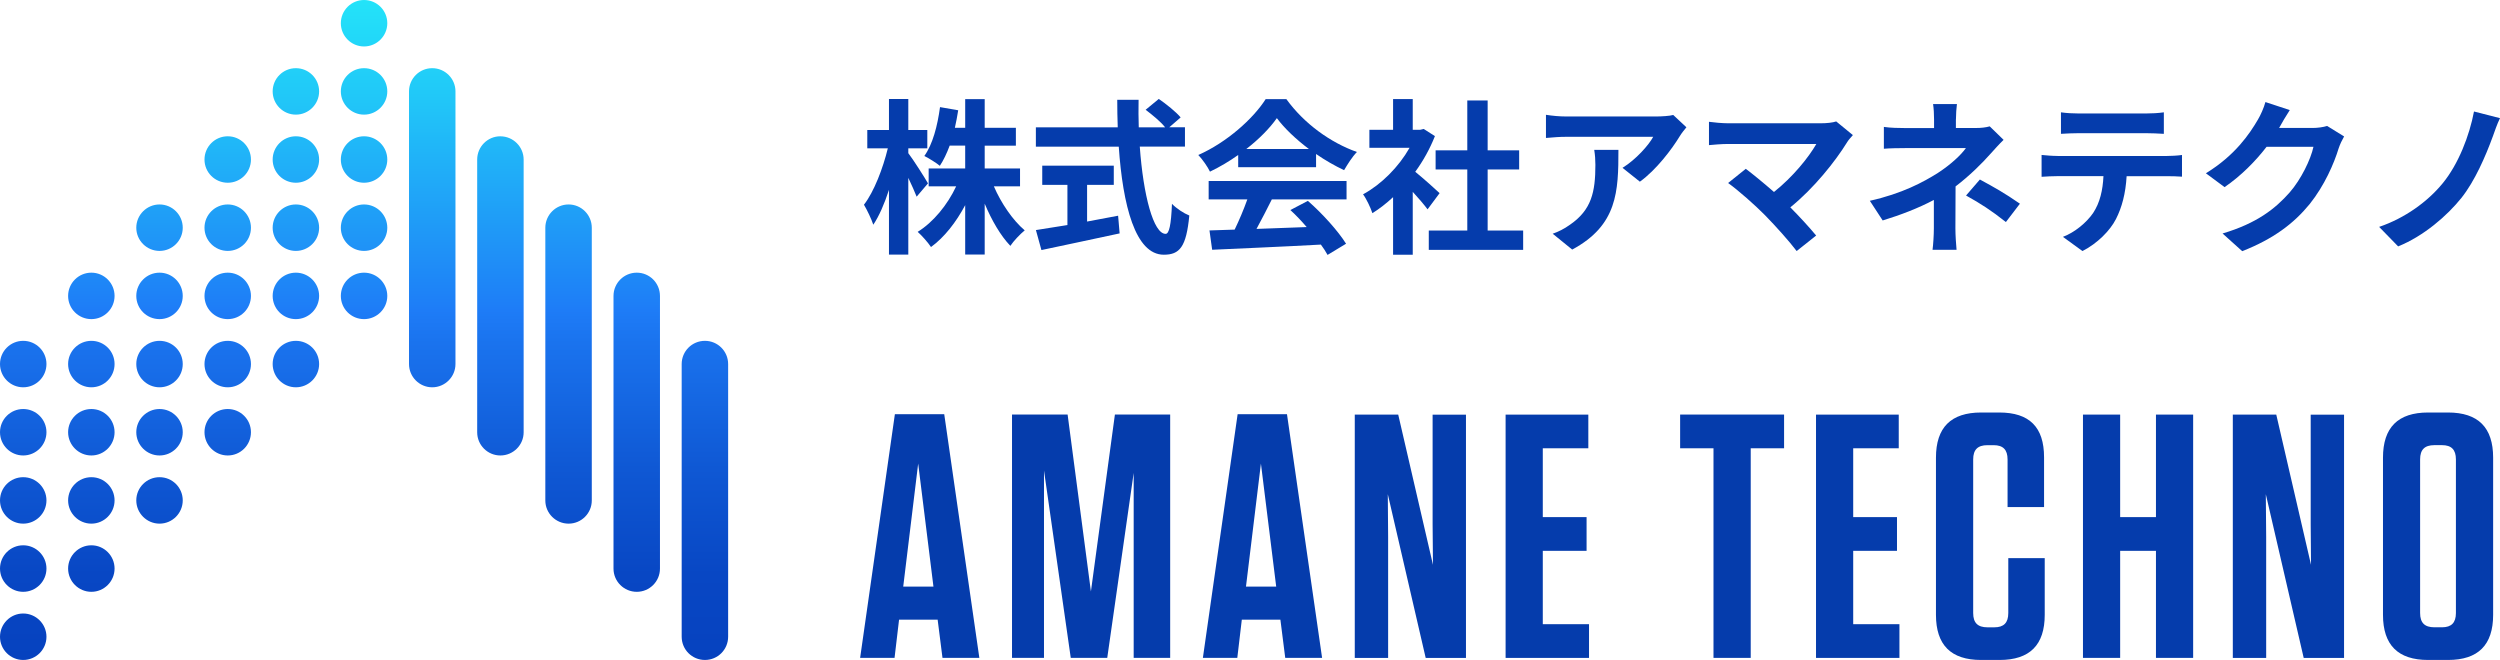 <?xml version="1.0" encoding="UTF-8"?>
<svg id="_レイヤー_2" data-name="レイヤー 2" xmlns="http://www.w3.org/2000/svg" xmlns:xlink="http://www.w3.org/1999/xlink" viewBox="0 0 757.62 200">
  <defs>
    <style>
      .cls-1 {
        fill: url(#_名称未設定グラデーション_18);
        fill-rule: evenodd;
      }

      .cls-1, .cls-2 {
        stroke-width: 0px;
      }

      .cls-2 {
        fill: #053cac;
      }
    </style>
    <linearGradient id="_名称未設定グラデーション_18" data-name="名称未設定グラデーション 18" x1="110.33" y1="200" x2="110.33" y2="0" gradientUnits="userSpaceOnUse">
      <stop offset="0" stop-color="#0642bf"/>
      <stop offset=".13" stop-color="#0847c4"/>
      <stop offset=".29" stop-color="#0f58d4"/>
      <stop offset=".48" stop-color="#1a73ee"/>
      <stop offset=".53" stop-color="#1e7cf7"/>
      <stop offset=".54" stop-color="#1e7ff7"/>
      <stop offset=".85" stop-color="#21c7f8"/>
      <stop offset="1" stop-color="#23e3f9"/>
    </linearGradient>
  </defs>
  <g id="_レイヤー_1-2" data-name="レイヤー 1">
    <g>
      <g>
        <g>
          <path class="cls-2" d="M296.79,199.37h-11.17l-1.47-11.59h-11.69l-1.37,11.59h-10.43l10.53-73.84h14.96l10.64,73.84ZM273.72,177.77h9.16l-4.63-37.29-4.53,37.29Z"/>
          <path class="cls-2" d="M354.62,125.63v73.73h-11.06v-56.04l-8.01,56.04h-11.06l-8.11-56.78v56.78h-9.69v-73.73h16.85l7.06,53.61,7.27-53.61h16.75Z"/>
          <path class="cls-2" d="M400.66,199.37h-11.17l-1.47-11.59h-11.69l-1.37,11.59h-10.43l10.53-73.84h14.96l10.64,73.84ZM377.59,177.77h9.16l-4.63-37.29-4.53,37.29Z"/>
          <path class="cls-2" d="M432.05,199.37l-11.48-49.61.1,12.96v36.66h-10.11v-73.73h13.17l10.53,45.51-.11-12.32v-33.18h10.11v73.73h-12.22Z"/>
          <path class="cls-2" d="M481.34,125.63v10.22h-13.8v20.86h13.27v10.22h-13.27v22.23h14.01v10.22h-25.28v-73.73h25.07Z"/>
          <path class="cls-2" d="M519.27,199.37v-63.52h-10.11v-10.22h31.5v10.22h-10.11v63.52h-11.27Z"/>
          <path class="cls-2" d="M575.41,125.63v10.22h-13.8v20.86h13.27v10.22h-13.27v22.23h14.01v10.22h-25.28v-73.73h25.07Z"/>
          <path class="cls-2" d="M619.65,169.14v17.17c0,9.16-4.53,13.69-13.69,13.69h-5.58c-9.16,0-13.69-4.53-13.69-13.69v-47.61c0-9.16,4.53-13.69,13.69-13.69h5.48c9.17,0,13.59,4.43,13.59,13.59v15.06h-11.06v-14.43c0-2.95-1.37-4.32-4.21-4.32h-1.89c-2.95,0-4.32,1.37-4.32,4.32v46.56c0,2.95,1.37,4.32,4.32,4.32h2.11c2.84,0,4.21-1.37,4.21-4.32v-16.64h11.06Z"/>
          <path class="cls-2" d="M653.36,156.71v-31.07h11.27v73.73h-11.27v-32.44h-10.85v32.44h-11.27v-73.73h11.27v31.07h10.85Z"/>
          <path class="cls-2" d="M698.13,199.37l-11.48-49.61.11,12.96v36.66h-10.11v-73.73h13.17l10.53,45.51-.1-12.32v-33.18h10.11v73.73h-12.22Z"/>
          <path class="cls-2" d="M741.85,200h-6c-9.16,0-13.69-4.53-13.69-13.69v-47.61c0-9.16,4.53-13.69,13.69-13.69h6c9.16,0,13.69,4.53,13.69,13.69v47.61c0,9.16-4.53,13.69-13.69,13.69ZM740.05,134.9h-2.32c-2.95,0-4.32,1.37-4.32,4.32v46.56c0,2.95,1.37,4.32,4.32,4.32h2.32c2.84,0,4.21-1.37,4.21-4.32v-46.56c0-2.95-1.37-4.32-4.21-4.32Z"/>
        </g>
        <path class="cls-1" d="M14.08,192.97c0,3.88-3.17,7.03-7.05,7.03s-7.03-3.15-7.03-7.03,3.15-7.05,7.03-7.05,7.05,3.17,7.05,7.05ZM7.03,165.25c-3.88,0-7.03,3.17-7.03,7.05s3.15,7.05,7.03,7.05,7.05-3.17,7.05-7.05-3.17-7.05-7.05-7.05ZM27.69,165.25c-3.88,0-7.05,3.17-7.05,7.05s3.17,7.05,7.05,7.05,7.03-3.17,7.03-7.05-3.15-7.05-7.03-7.05ZM7.03,144.61c-3.88,0-7.03,3.15-7.03,7.03s3.15,7.05,7.03,7.05,7.05-3.17,7.05-7.05-3.17-7.03-7.05-7.03ZM27.69,144.61c-3.88,0-7.05,3.15-7.05,7.03s3.17,7.05,7.05,7.05,7.03-3.17,7.03-7.05-3.15-7.03-7.03-7.03ZM48.35,144.61c-3.88,0-7.05,3.15-7.05,7.03s3.17,7.05,7.05,7.05,7.03-3.17,7.03-7.05-3.15-7.03-7.03-7.03ZM7.03,123.95c-3.88,0-7.03,3.15-7.03,7.03s3.15,7.05,7.03,7.05,7.05-3.17,7.05-7.05-3.17-7.03-7.05-7.03ZM27.69,123.95c-3.88,0-7.05,3.15-7.05,7.03s3.17,7.05,7.05,7.05,7.03-3.17,7.03-7.05-3.15-7.03-7.03-7.03ZM48.35,123.95c-3.88,0-7.05,3.15-7.05,7.03s3.17,7.05,7.05,7.05,7.03-3.17,7.03-7.05-3.15-7.03-7.03-7.03ZM69.02,123.95c-3.91,0-7.05,3.15-7.05,7.03s3.15,7.05,7.05,7.05,7.03-3.17,7.03-7.05-3.15-7.03-7.03-7.03ZM7.03,103.29c-3.88,0-7.03,3.15-7.03,7.03s3.15,7.05,7.03,7.05,7.05-3.15,7.05-7.05-3.17-7.03-7.05-7.03ZM27.69,103.29c-3.88,0-7.05,3.15-7.05,7.03s3.17,7.05,7.05,7.05,7.03-3.15,7.03-7.05-3.15-7.03-7.03-7.03ZM48.35,103.29c-3.88,0-7.05,3.15-7.05,7.03s3.17,7.05,7.05,7.05,7.03-3.15,7.03-7.05-3.15-7.03-7.03-7.03ZM69.02,103.29c-3.91,0-7.05,3.15-7.05,7.03s3.15,7.05,7.05,7.05,7.03-3.15,7.03-7.05-3.15-7.03-7.03-7.03ZM89.66,103.29c-3.88,0-7.03,3.15-7.03,7.03s3.15,7.05,7.03,7.05,7.05-3.15,7.05-7.05-3.15-7.03-7.05-7.03ZM213.63,103.29c-3.91,0-7.05,3.15-7.05,7.03v82.63c0,3.91,3.15,7.05,7.05,7.05s7.03-3.15,7.03-7.05v-82.63c0-3.88-3.15-7.03-7.03-7.03ZM27.69,82.63c-3.88,0-7.05,3.15-7.05,7.05s3.17,7.03,7.05,7.03,7.03-3.15,7.03-7.03-3.15-7.05-7.03-7.05ZM48.35,82.63c-3.88,0-7.05,3.15-7.05,7.05s3.17,7.03,7.05,7.03,7.03-3.15,7.03-7.03-3.15-7.05-7.03-7.05ZM69.02,82.63c-3.91,0-7.05,3.15-7.05,7.05s3.15,7.03,7.05,7.03,7.03-3.15,7.03-7.03-3.15-7.05-7.03-7.05ZM89.66,82.63c-3.88,0-7.03,3.15-7.03,7.05s3.15,7.03,7.03,7.03,7.05-3.15,7.05-7.03-3.15-7.05-7.05-7.05ZM110.32,82.63c-3.88,0-7.03,3.15-7.03,7.05s3.15,7.03,7.03,7.03,7.05-3.15,7.05-7.03-3.15-7.05-7.05-7.05ZM192.97,82.63c-3.88,0-7.05,3.15-7.05,7.05v82.64c0,3.88,3.17,7.03,7.05,7.03s7.03-3.15,7.03-7.03v-82.64c0-3.91-3.15-7.05-7.03-7.05ZM48.35,61.96c-3.88,0-7.05,3.17-7.05,7.05s3.17,7.03,7.05,7.03,7.03-3.15,7.03-7.03-3.15-7.05-7.03-7.05ZM69.02,61.96c-3.91,0-7.05,3.17-7.05,7.05s3.15,7.03,7.05,7.03,7.03-3.15,7.03-7.03-3.15-7.05-7.03-7.05ZM89.66,61.96c-3.88,0-7.03,3.17-7.03,7.05s3.15,7.03,7.03,7.03,7.05-3.15,7.05-7.03-3.15-7.05-7.05-7.05ZM110.32,61.96c-3.88,0-7.03,3.17-7.03,7.05s3.15,7.03,7.03,7.03,7.05-3.15,7.05-7.03-3.15-7.05-7.05-7.05ZM172.31,61.96c-3.88,0-7.05,3.17-7.05,7.05v82.65c0,3.88,3.17,7.03,7.05,7.03s7.03-3.15,7.03-7.03v-82.65c0-3.88-3.15-7.05-7.03-7.05ZM69.02,41.3c-3.91,0-7.05,3.17-7.05,7.05s3.15,7.03,7.05,7.03,7.03-3.15,7.03-7.03-3.15-7.05-7.03-7.05ZM89.66,41.3c-3.88,0-7.03,3.17-7.03,7.05s3.15,7.03,7.03,7.03,7.05-3.15,7.05-7.03-3.15-7.05-7.05-7.05ZM110.32,41.3c-3.88,0-7.03,3.17-7.03,7.05s3.15,7.03,7.03,7.03,7.05-3.15,7.05-7.03-3.15-7.05-7.05-7.05ZM151.64,41.3c-3.88,0-7.03,3.17-7.03,7.05v82.65c0,3.88,3.15,7.03,7.03,7.03s7.05-3.15,7.05-7.03V48.36c0-3.88-3.17-7.05-7.05-7.05ZM89.66,20.66c-3.88,0-7.03,3.15-7.03,7.03s3.15,7.05,7.03,7.05,7.05-3.17,7.05-7.05-3.15-7.03-7.05-7.03ZM110.32,20.66c-3.88,0-7.03,3.15-7.03,7.03s3.15,7.05,7.03,7.05,7.05-3.17,7.05-7.05-3.15-7.03-7.05-7.03ZM130.98,20.66c-3.88,0-7.03,3.15-7.03,7.03v82.63c0,3.88,3.15,7.05,7.03,7.05s7.05-3.17,7.05-7.05V27.69c0-3.88-3.17-7.03-7.05-7.03ZM110.32,0c-3.88,0-7.03,3.15-7.03,7.03s3.15,7.05,7.03,7.05,7.05-3.17,7.05-7.05-3.15-7.03-7.05-7.03Z"/>
      </g>
      <g>
        <path class="cls-2" d="M277.79,59.61c-.56-1.42-1.52-3.59-2.53-5.71v23.25h-5.86v-19.61c-1.36,4.19-2.98,7.93-4.75,10.56-.56-1.72-1.87-4.45-2.83-6.06,3.03-3.89,5.76-11.02,7.23-17.08h-6.22v-5.56h6.57v-9.4h5.86v9.4h5.76v5.56h-5.76v1.46c1.46,1.87,5.15,7.68,5.96,9.15l-3.44,4.04ZM301.19,56.47c2.22,5.15,5.76,10.31,9.35,13.34-1.36,1.11-3.39,3.23-4.35,4.7-2.93-3.03-5.66-7.73-7.78-12.79v15.41h-5.91v-14.96c-2.78,5.21-6.32,9.75-10.36,12.69-.91-1.37-2.78-3.49-4.04-4.6,4.7-2.88,9.05-8.19,11.67-13.8h-8.34v-5.41h11.07v-6.92h-4.7c-.86,2.32-1.87,4.45-2.98,6.12-1.01-.86-3.39-2.33-4.7-2.98,2.53-3.54,3.99-9.15,4.75-14.81l5.51.96c-.3,1.82-.61,3.59-1.01,5.31h3.13v-8.69h5.91v8.69h9.45v5.41h-9.45v6.92h10.71v5.41h-7.93Z"/>
        <path class="cls-2" d="M345.41,44.44c1.06,14.76,4.14,26.43,7.83,26.43,1.06,0,1.67-2.68,1.92-9.1,1.37,1.42,3.59,2.88,5.26,3.54-.91,9.55-2.93,11.88-7.73,11.88-8.64,0-12.43-14.96-13.65-32.75h-25.12v-5.86h24.81c-.1-2.73-.15-5.56-.15-8.34h6.47c-.05,2.78-.05,5.61.05,8.34h7.99c-1.36-1.72-3.89-3.79-5.91-5.31l3.99-3.29c2.27,1.57,5.26,3.94,6.62,5.61l-3.44,2.98h4.75v5.86h-13.7ZM329.44,67.14c3.08-.56,6.32-1.16,9.4-1.77l.46,5.36c-8.29,1.82-17.18,3.64-23.7,5.05l-1.67-6.06c2.58-.4,5.91-.91,9.55-1.52v-12.18h-7.63v-5.81h21.68v5.81h-8.09v11.12Z"/>
        <path class="cls-2" d="M375.22,46.97c-2.68,1.92-5.61,3.64-8.54,5.05-.71-1.47-2.27-3.74-3.54-5.05,8.59-3.79,16.63-10.97,20.42-16.93h6.27c5.36,7.43,13.39,13.19,21.38,16.02-1.52,1.57-2.83,3.74-3.89,5.51-2.78-1.31-5.71-2.98-8.49-4.9v3.99h-23.6v-3.69ZM366.28,54.86h41.79v5.56h-22.64c-1.47,2.98-3.13,6.12-4.65,8.95,4.85-.15,10.06-.35,15.21-.56-1.57-1.82-3.28-3.64-4.95-5.16l5.31-2.78c4.5,3.94,9.2,9.2,11.57,12.99l-5.61,3.39c-.5-.96-1.21-2.02-2.02-3.13-11.88.66-24.36,1.16-32.95,1.57l-.81-5.86,7.63-.25c1.37-2.83,2.78-6.17,3.84-9.15h-11.72v-5.56ZM396.65,45.15c-3.89-2.93-7.38-6.22-9.7-9.35-2.17,3.08-5.41,6.37-9.25,9.35h18.95Z"/>
        <path class="cls-2" d="M432.63,63.45c-1.06-1.42-2.78-3.44-4.5-5.31v19.05h-5.96v-17.44c-2.02,1.87-4.14,3.54-6.27,4.85-.51-1.62-1.92-4.55-2.83-5.71,5.51-2.98,10.81-8.29,14.1-14.1h-12.18v-5.46h7.18v-9.3h5.96v9.3h2.27l1.06-.25,3.39,2.17c-1.52,3.84-3.54,7.48-5.96,10.81,2.43,1.97,6.32,5.46,7.38,6.47l-3.64,4.9ZM461.59,69.86v5.86h-28.6v-5.86h11.67v-18.5h-9.6v-5.81h9.6v-15.11h6.17v15.11h9.55v5.81h-9.55v18.5h10.76Z"/>
        <path class="cls-2" d="M509.09,41.21c-2.38,3.94-7.18,10.31-12.13,13.85l-5.26-4.2c4.04-2.48,7.99-6.92,9.3-9.4h-26.33c-2.12,0-3.79.15-6.17.35v-7.02c1.92.3,4.04.51,6.17.51h27.24c1.42,0,4.2-.15,5.16-.46l3.99,3.74c-.56.66-1.52,1.87-1.97,2.63ZM476.45,75.63l-5.91-4.8c1.62-.56,3.44-1.42,5.31-2.78,6.42-4.45,7.63-9.8,7.63-18.09,0-1.57-.1-2.93-.35-4.55h7.33c0,12.53-.25,22.84-14,30.22Z"/>
        <path class="cls-2" d="M559.78,43.08c-3.64,5.91-10.11,14-17.23,19.76,2.88,2.88,5.86,6.17,7.83,8.54l-5.91,4.7c-2.12-2.83-6.37-7.58-9.65-10.92-2.93-2.98-8.09-7.53-11.12-9.7l5.36-4.3c2.02,1.52,5.36,4.25,8.54,7.02,5.71-4.55,10.46-10.41,12.84-14.55h-26.73c-2.02,0-4.75.25-5.81.35v-7.07c1.31.2,4.09.45,5.81.45h28.05c1.92,0,3.64-.2,4.7-.56l5.05,4.14c-.71.81-1.31,1.46-1.72,2.12Z"/>
        <path class="cls-2" d="M592.73,36.16v2.63h6.06c1.57,0,2.98-.15,4.19-.5l4.2,4.09c-1.31,1.26-2.83,2.98-3.94,4.2-2.58,2.93-6.42,6.72-10.61,9.91,0,4.04-.05,9.55-.05,12.74,0,2.02.2,4.9.35,6.47h-7.28c.2-1.42.4-4.45.4-6.47v-8.64c-4.65,2.48-10.06,4.55-15.51,6.22l-3.89-5.96c9.75-2.17,16.22-5.66,20.62-8.44,3.89-2.53,7.03-5.46,8.49-7.53h-18.29c-1.82,0-5,.05-6.57.2v-6.62c1.92.3,4.7.35,6.47.35h8.74v-2.63c0-1.57-.1-3.39-.3-4.65h7.23c-.15,1.21-.3,3.08-.3,4.65ZM595.81,59.25l4.19-4.85c4.65,2.53,7.28,3.99,12.13,7.33l-4.25,5.56c-4.4-3.49-7.68-5.61-12.08-8.04Z"/>
        <path class="cls-2" d="M623.55,47.27h33.1c1.06,0,3.29-.1,4.6-.3v6.57c-1.26-.1-3.18-.15-4.6-.15h-12.18c-.3,5.21-1.42,9.45-3.23,12.99-1.77,3.49-5.66,7.43-10.16,9.7l-5.91-4.3c3.59-1.36,7.13-4.3,9.15-7.23,2.07-3.13,2.93-6.92,3.13-11.17h-13.9c-1.52,0-3.44.1-4.85.2v-6.62c1.52.15,3.28.3,4.85.3ZM629.97,34.39h20.32c1.72,0,3.74-.1,5.46-.35v6.52c-1.72-.1-3.69-.2-5.46-.2h-20.26c-1.77,0-3.89.1-5.46.2v-6.52c1.67.25,3.74.35,5.41.35Z"/>
        <path class="cls-2" d="M690.82,38.53c-.05.1-.1.15-.15.25h10.16c1.57,0,3.23-.25,4.4-.61l5.15,3.18c-.56.96-1.26,2.38-1.67,3.64-1.37,4.5-4.25,11.22-8.79,16.88-4.8,5.86-10.92,10.51-20.42,14.25l-5.96-5.36c10.36-3.08,15.97-7.48,20.37-12.48,3.44-3.94,6.37-10.01,7.18-13.8h-14.2c-3.39,4.4-7.78,8.84-12.74,12.23l-5.66-4.2c8.84-5.41,13.24-11.93,15.77-16.27.76-1.26,1.82-3.59,2.27-5.31l7.38,2.43c-1.16,1.77-2.48,4.04-3.08,5.16Z"/>
        <path class="cls-2" d="M755.4,41.46c-2.12,5.81-5.41,13.44-9.5,18.55-4.3,5.36-11.37,11.52-19.15,14.66l-5.76-5.91c7.88-2.68,14.71-7.68,19.2-13.14,4.85-5.86,8.19-14.61,9.55-21.83l7.88,2.02c-.91,1.82-1.62,4.04-2.22,5.66Z"/>
      </g>
    </g>
  </g>
</svg>